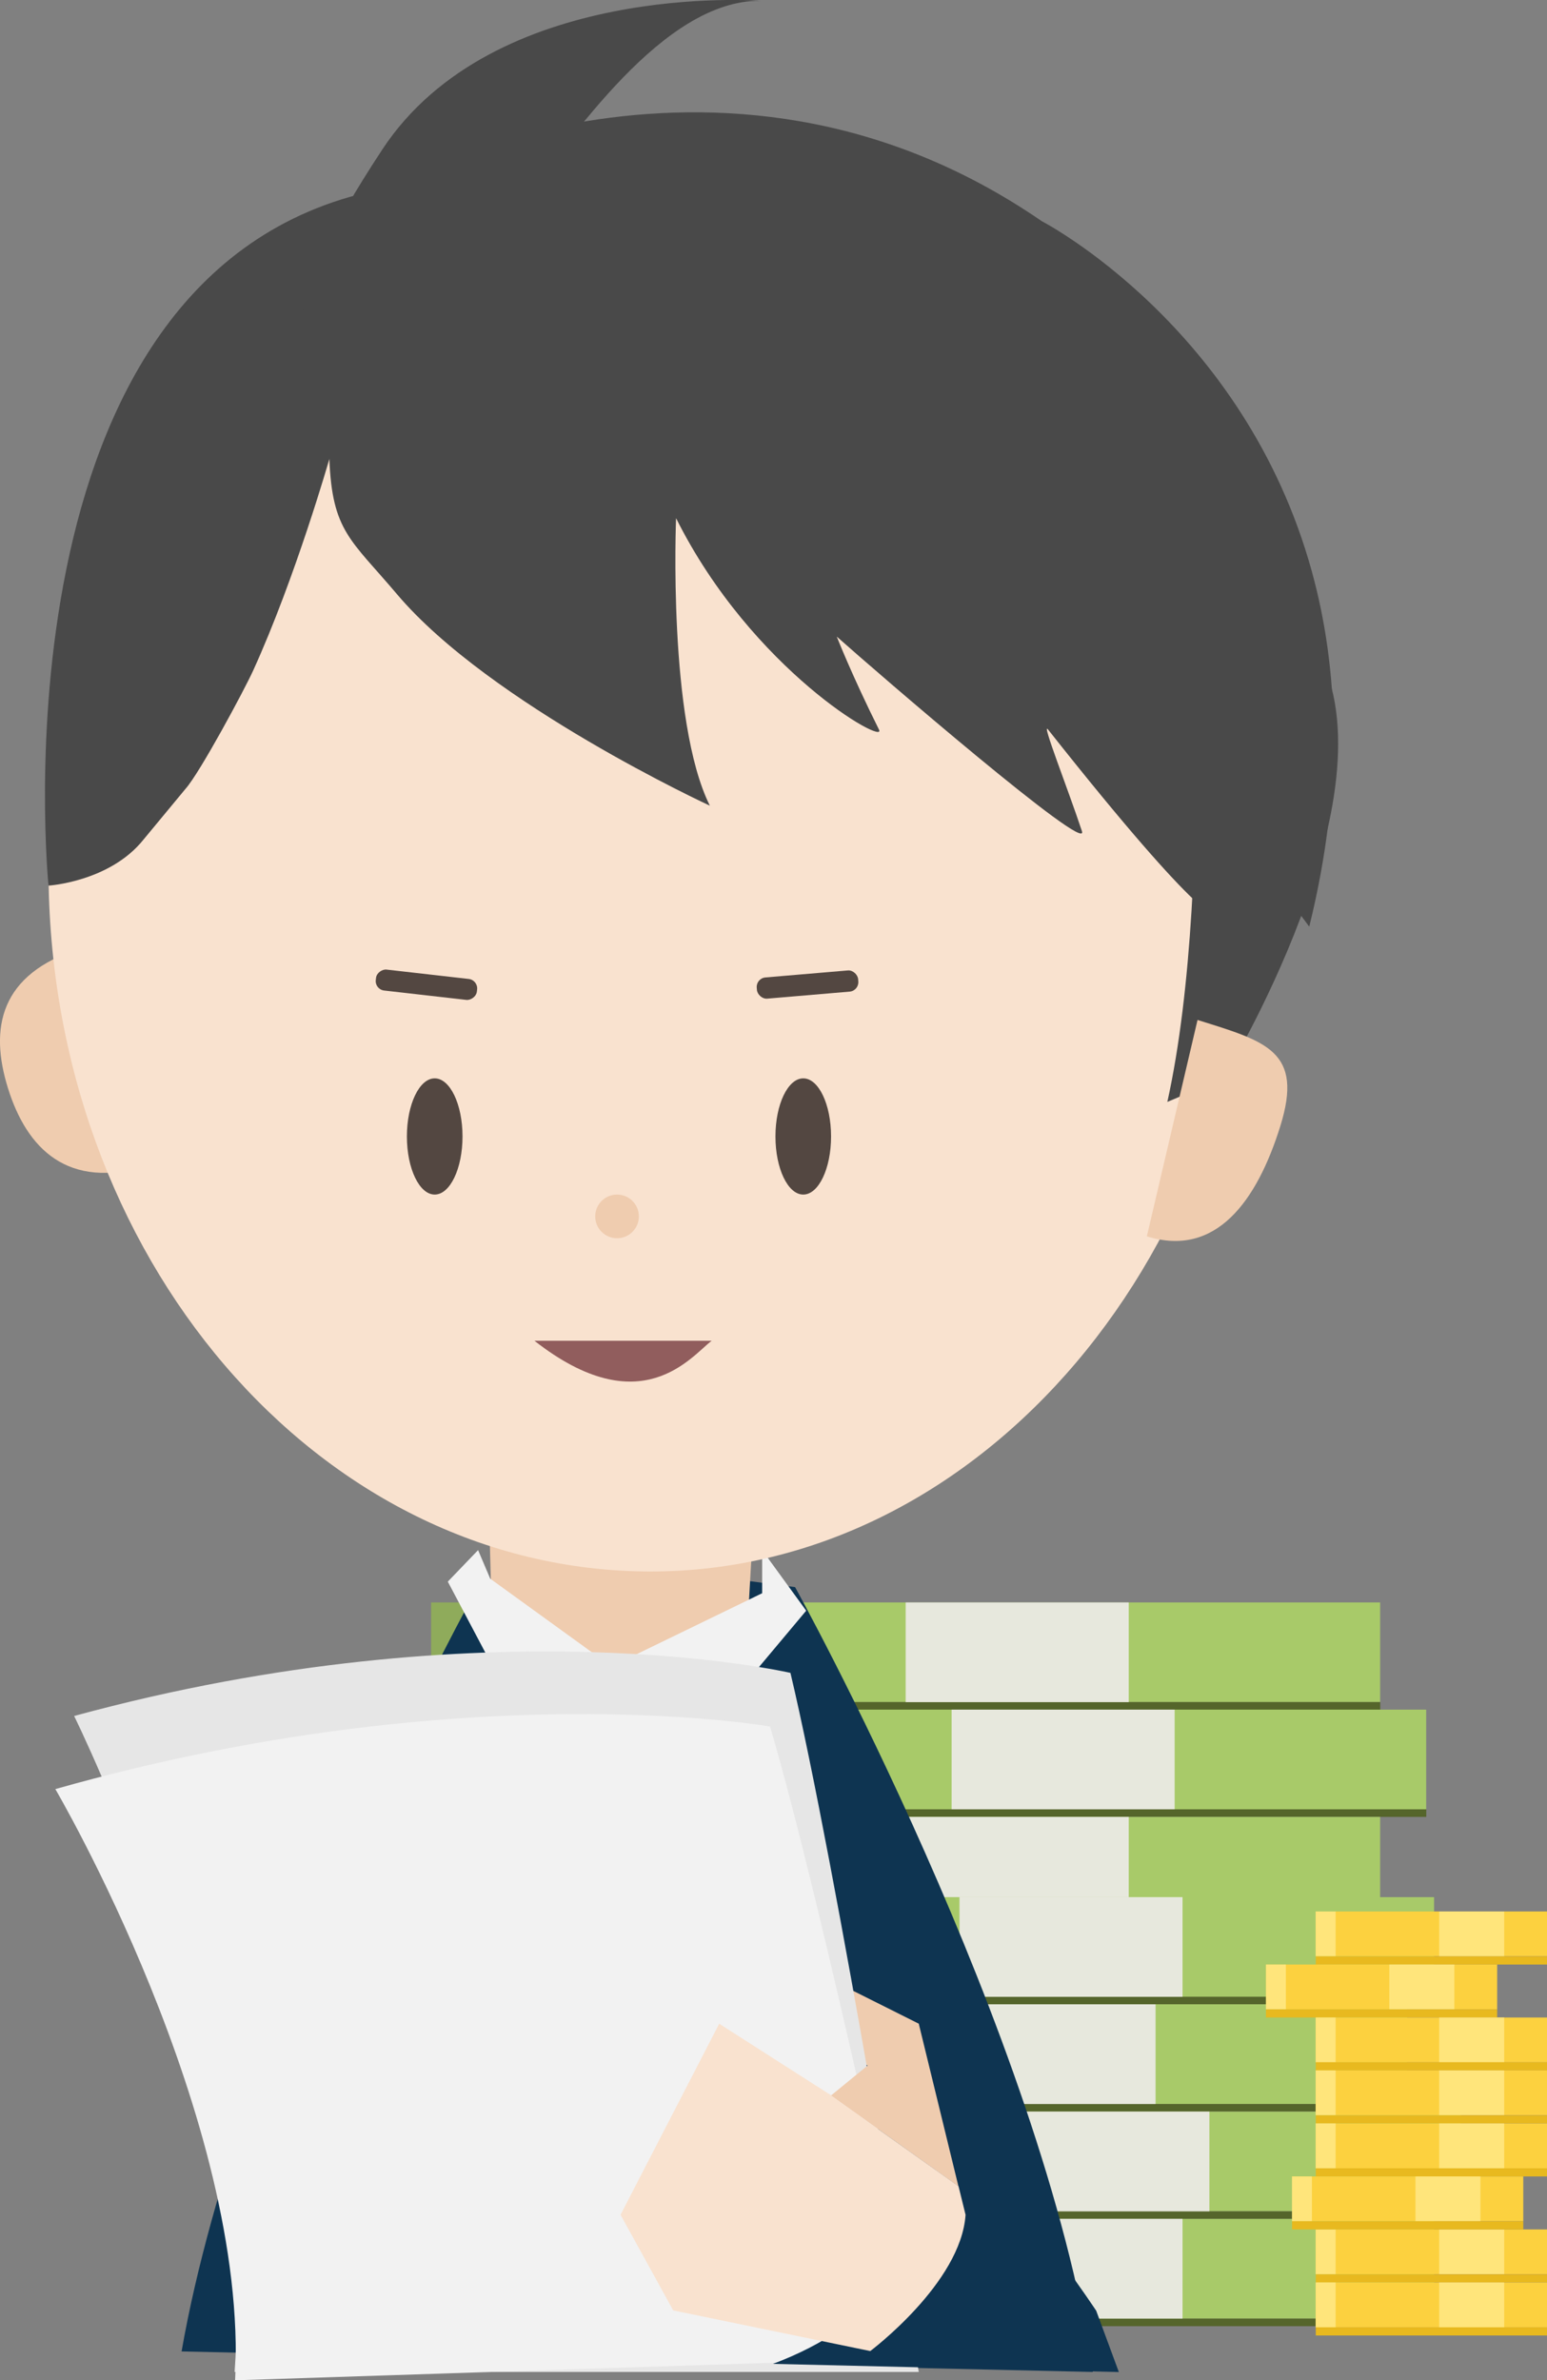 <?xml version="1.0" encoding="UTF-8"?>
<svg id="_レイヤー_2" data-name="レイヤー 2" xmlns="http://www.w3.org/2000/svg" viewBox="0 0 162.99 250.71">
  <rect x="0" y="0" width="162.99" height="250.71" fill="#808080" stroke="none"/>
  <defs>
    <style>
      .cls-1 {
        fill: #55652b;
      }

      .cls-2 {
        fill: #e6e6e6;
      }

      .cls-3 {
        fill: #534741;
      }

      .cls-4 {
        fill: #fcd13f;
      }

      .cls-5 {
        fill: #f9e2cf;
      }

      .cls-6 {
        fill: #ffe57b;
      }

      .cls-7 {
        fill: #a8ca69;
      }

      .cls-8 {
        fill: #f7931e;
      }

      .cls-9 {
        fill: #0e3451;
      }

      .cls-10 {
        fill: #f2f2f2;
      }

      .cls-11 {
        fill: #915d5d;
      }

      .cls-12 {
        fill: #494949;
      }

      .cls-13 {
        fill: #e7e8dd;
      }

      .cls-14 {
        fill: #efccaf;
      }

      .cls-15 {
        fill: #e8b91f;
      }

      .cls-16 {
        fill: #8fab5b;
      }
    </style>
  </defs>
  <g id="_レイヤー_2-2" data-name=" レイヤー 2">
    <g id="Layer_1" data-name="Layer 1">
      <g>
        <g>
          <g>
            <g>
              <g>
                <rect class="cls-7" x="68.92" y="168.78" width="76.49" height="10.5"/>
                <rect class="cls-1" x="45.43" y="179.27" width="99.99" height=".8"/>
                <rect class="cls-16" x="45.42" y="168.78" width="23.5" height="10.5"/>
                <rect class="cls-13" x="95.42" y="168.78" width="23.5" height="10.5"/>
              </g>
              <g>
                <rect class="cls-7" x="73.77" y="180.07" width="76.49" height="10.5"/>
                <rect class="cls-1" x="50.28" y="190.57" width="99.99" height=".8"/>
                <rect class="cls-16" x="50.27" y="180.07" width="23.5" height="10.5"/>
                <rect class="cls-13" x="100.26" y="180.07" width="23.5" height="10.5"/>
              </g>
              <g>
                <rect class="cls-7" x="68.92" y="191.37" width="76.49" height="10.5"/>
                <rect class="cls-1" x="45.43" y="201.87" width="99.99" height=".8"/>
                <rect class="cls-16" x="45.42" y="191.37" width="23.5" height="10.5"/>
                <rect class="cls-13" x="95.42" y="191.37" width="23.5" height="10.5"/>
              </g>
              <g>
                <rect class="cls-7" x="68.92" y="202.67" width="76.49" height="10.5"/>
                <rect class="cls-1" x="45.43" y="213.17" width="99.99" height=".8"/>
                <rect class="cls-16" x="45.42" y="202.67" width="23.5" height="10.5"/>
                <rect class="cls-13" x="95.42" y="202.67" width="23.5" height="10.5"/>
              </g>
            </g>
            <g>
              <g>
                <rect class="cls-7" x="74.6" y="199.82" width="76.49" height="10.5"/>
                <rect class="cls-1" x="51.09" y="210.31" width="99.99" height=".8"/>
                <rect class="cls-16" x="51.09" y="199.82" width="23.5" height="10.5"/>
                <rect class="cls-13" x="101.09" y="199.82" width="23.5" height="10.5"/>
              </g>
              <g>
                <rect class="cls-7" x="71.76" y="211.11" width="76.49" height="10.5"/>
                <rect class="cls-1" x="48.27" y="221.61" width="99.99" height=".8"/>
                <rect class="cls-16" x="48.26" y="211.11" width="23.5" height="10.5"/>
                <rect class="cls-13" x="98.25" y="211.11" width="23.5" height="10.5"/>
              </g>
              <g>
                <rect class="cls-7" x="77.43" y="222.41" width="76.49" height="10.5"/>
                <rect class="cls-1" x="53.93" y="232.91" width="99.99" height=".8"/>
                <rect class="cls-16" x="53.93" y="222.41" width="23.5" height="10.5"/>
                <rect class="cls-13" x="103.92" y="222.41" width="23.5" height="10.5"/>
              </g>
              <g>
                <rect class="cls-7" x="74.6" y="233.71" width="76.49" height="10.5"/>
                <rect class="cls-1" x="51.09" y="244.21" width="99.99" height=".8"/>
                <rect class="cls-16" x="51.09" y="233.71" width="23.5" height="10.5"/>
                <rect class="cls-13" x="101.09" y="233.71" width="23.5" height="10.5"/>
              </g>
            </g>
          </g>
          <g>
            <g>
              <rect class="cls-4" x="138.63" y="201.33" width="24.36" height="4.72"/>
              <rect class="cls-6" x="151.63" y="201.33" width="6.85" height="4.72"/>
              <rect class="cls-6" x="138.62" y="201.33" width="2.1" height="4.72"/>
              <rect class="cls-15" x="138.63" y="206.06" width="24.36" height=".86"/>
            </g>
            <g>
              <rect class="cls-4" x="133.38" y="206.92" width="24.36" height="4.72"/>
              <rect class="cls-6" x="146.38" y="206.92" width="6.85" height="4.72"/>
              <rect class="cls-6" x="133.38" y="206.92" width="2.1" height="4.72"/>
              <rect class="cls-15" x="133.38" y="211.64" width="24.36" height=".86"/>
            </g>
            <g>
              <rect class="cls-4" x="138.63" y="212.5" width="24.36" height="4.72"/>
              <rect class="cls-6" x="151.63" y="212.5" width="6.85" height="4.72"/>
              <rect class="cls-6" x="138.62" y="212.5" width="2.1" height="4.72"/>
              <rect class="cls-15" x="138.63" y="217.21" width="24.36" height=".86"/>
            </g>
            <g>
              <rect class="cls-4" x="138.63" y="218.07" width="24.36" height="4.72"/>
              <rect class="cls-6" x="151.63" y="218.07" width="6.85" height="4.72"/>
              <rect class="cls-6" x="138.62" y="218.07" width="2.1" height="4.72"/>
              <rect class="cls-15" x="138.63" y="222.8" width="24.36" height=".86"/>
            </g>
            <g>
              <rect class="cls-4" x="138.63" y="223.66" width="24.36" height="4.72"/>
              <rect class="cls-6" x="151.63" y="223.66" width="6.85" height="4.72"/>
              <rect class="cls-6" x="138.62" y="223.66" width="2.1" height="4.72"/>
              <rect class="cls-15" x="138.63" y="228.38" width="24.36" height=".86"/>
            </g>
            <g>
              <rect class="cls-4" x="138.63" y="234.82" width="24.36" height="4.72"/>
              <rect class="cls-6" x="151.63" y="234.82" width="6.85" height="4.72"/>
              <rect class="cls-6" x="138.62" y="234.82" width="2.1" height="4.72"/>
              <rect class="cls-15" x="138.63" y="239.55" width="24.36" height=".86"/>
            </g>
            <g>
              <rect class="cls-4" x="138.63" y="240.41" width="24.36" height="4.72"/>
              <rect class="cls-6" x="151.63" y="240.41" width="6.85" height="4.72"/>
              <rect class="cls-6" x="138.62" y="240.41" width="2.1" height="4.72"/>
              <rect class="cls-15" x="138.63" y="245.13" width="24.36" height=".86"/>
            </g>
            <g>
              <rect class="cls-4" x="136.13" y="229.24" width="24.36" height="4.72"/>
              <rect class="cls-6" x="149.13" y="229.24" width="6.85" height="4.72"/>
              <rect class="cls-6" x="136.12" y="229.24" width="2.1" height="4.72"/>
              <rect class="cls-15" x="136.13" y="233.96" width="24.36" height=".86"/>
            </g>
          </g>
        </g>
        <g>
          <path class="cls-14" d="M8.48,99.9C-.05,102.57-1.13,108.31.84,114.62s6.26,10.8,14.78,8.13"/>
          <path class="cls-9" d="M19.13,247.67c6.25-35.62,31.2-80.5,31.2-80.5l10.03-1.33v-1.77l6.69.89,6.69-.89v1.77l10.03,1.33s26.07,47.04,31.37,82.66c0,0-96.01-2.16-96.01-2.16Z"/>
          <path class="cls-14" d="M79.23,162.97l-.58,10.24s-13.64,18.38-26.81-2.27l-.34-12.3,27.74,4.33h-.01Z"/>
          <polygon class="cls-2" points="78.2 175.6 67.58 206.51 58.09 206.51 53 175.39 78.2 175.6"/>
          <polygon class="cls-10" points="80.3 167.81 64.42 175.52 71.04 186.23 84.94 169.65 80.3 163.27 80.3 167.81"/>
          <polygon class="cls-10" points="51.65 166.28 64.42 175.52 56.76 184.7 47.18 166.59 50.37 163.27 51.65 166.28"/>
          <path class="cls-5" d="M5.11,91.58c0-40.69,10.15-73.68,63.44-73.68,43.14,0,63.44,32.31,63.44,73.01s-28.4,74.61-63.44,74.61S5.11,132.28,5.11,91.58Z"/>
          <polygon class="cls-8" points="69.01 185.5 66.24 190.1 61.35 190.1 58.29 183.97 62.89 180.51 67.58 180.84 69.01 185.5"/>
          <polygon class="cls-8" points="65.6 187.36 69.01 205.97 62.04 213.15 56.29 207.17 61.35 187.03 65.6 187.36"/>
          <g>
            <ellipse class="cls-3" cx="84.63" cy="119.7" rx="2.93" ry="6.12"/>
            <ellipse class="cls-3" cx="45.8" cy="119.7" rx="2.93" ry="6.12"/>
            <rect class="cls-3" x="79.72" y="102.58" width="10.72" height="2.24" rx="1" ry="1" transform="translate(-8.48 7.58) rotate(-4.86)"/>
            <rect class="cls-3" x="43.82" y="98.36" width="2.22" height="10.72" rx="1" ry="1" transform="translate(-63.21 136.62) rotate(-83.5)"/>
            <circle class="cls-14" cx="65.01" cy="128.12" r="2.3"/>
          </g>
          <path class="cls-12" d="M15.12,88.43c-3.56,4.45-10.01,4.85-10.01,4.85,0,0-6.47-64.6,34.52-73.23,0,0,35.6-20.5,70.12,3.24,0,0,21.34,11.02,28.47,36.92,2.78,10.12,3.4,22.5-.28,37.39,0,0-9.59-12.99-11.48-13.62l1.78,12.47s-.89,1.78-17.81-19.6c-.78-.99,2.05,6.14,3.56,10.69.89,2.67-21.64-16.75-25.83-20.49,0,0,1.58,4.05,4.45,9.8.89,1.78-13.36-6.23-21.38-22.27,0,0-.89,21.38,3.56,30.28,0,0-23.16-10.69-32.96-22.27-4.88-5.77-6.83-6.62-7.13-14.25,0,0-3.56,12.47-8.02,22.27-.93,2.05-5.62,10.78-7.13,12.47"/>
          <path class="cls-12" d="M128.9,113.57s18.29-29.88,9.87-44.98-13.68-17.26-13.68-17.26c0,0,3.16,40.99-2.1,64.73l5.91-2.49Z"/>
          <path class="cls-14" d="M126.17,107.43c7.27,2.27,11.19,3.28,8.72,11.19s-6.79,13.87-14.06,11.6"/>
          <polygon class="cls-14" points="83.54 206.51 96.8 213.15 96.8 220.7 84.63 213.61 83.54 206.51"/>
          <path class="cls-2" d="M96.8,249.83s-8.71-53.41-13.52-73.63c0,0-31.78-7.37-75.47,4.54,0,0,19.25,38.89,16.9,69.09h72.09Z"/>
          <path class="cls-10" d="M96.83,248.36s-10.29-48.28-15.7-66.51c0,0-31.98-5.67-75.3,6.59,0,0,20.39,34.73,18.94,62.27l72.05-2.35h0Z"/>
          <path class="cls-9" d="M115.48,243.36s-6.46-9.72-13.47-17.46c-1.73-1.91-3.49-3.7-5.2-5.19,0,0,7.02,19.85-15.37,28.27l36.44.86-2.39-6.47h-.01Z"/>
          <g>
            <polygon class="cls-14" points="87.57 220.7 96.8 213.15 98.54 220.28 100.98 230.28 87.15 220.43 87.57 220.7"/>
            <path class="cls-5" d="M75.77,213.15l11.38,7.28,13.84,9.84.74,3.01c-.48,7.19-10.04,14.35-10.04,14.35l-20.76-4.28-5.55-10.07,10.4-20.14h-.01Z"/>
          </g>
          <path class="cls-12" d="M54.3,22.23C60.35,14.32,69.89.04,80.09.08c0,0-28.07-2.17-39.82,15.68-11.74,17.85-7.77,19.46-7.77,19.46l21.79-12.98h0Z"/>
          <path class="cls-11" d="M74.98,141.22c-2.14,1.61-7.42,8.81-18.67,0"/>
        </g>
      </g>
    </g>
  </g>
</svg>